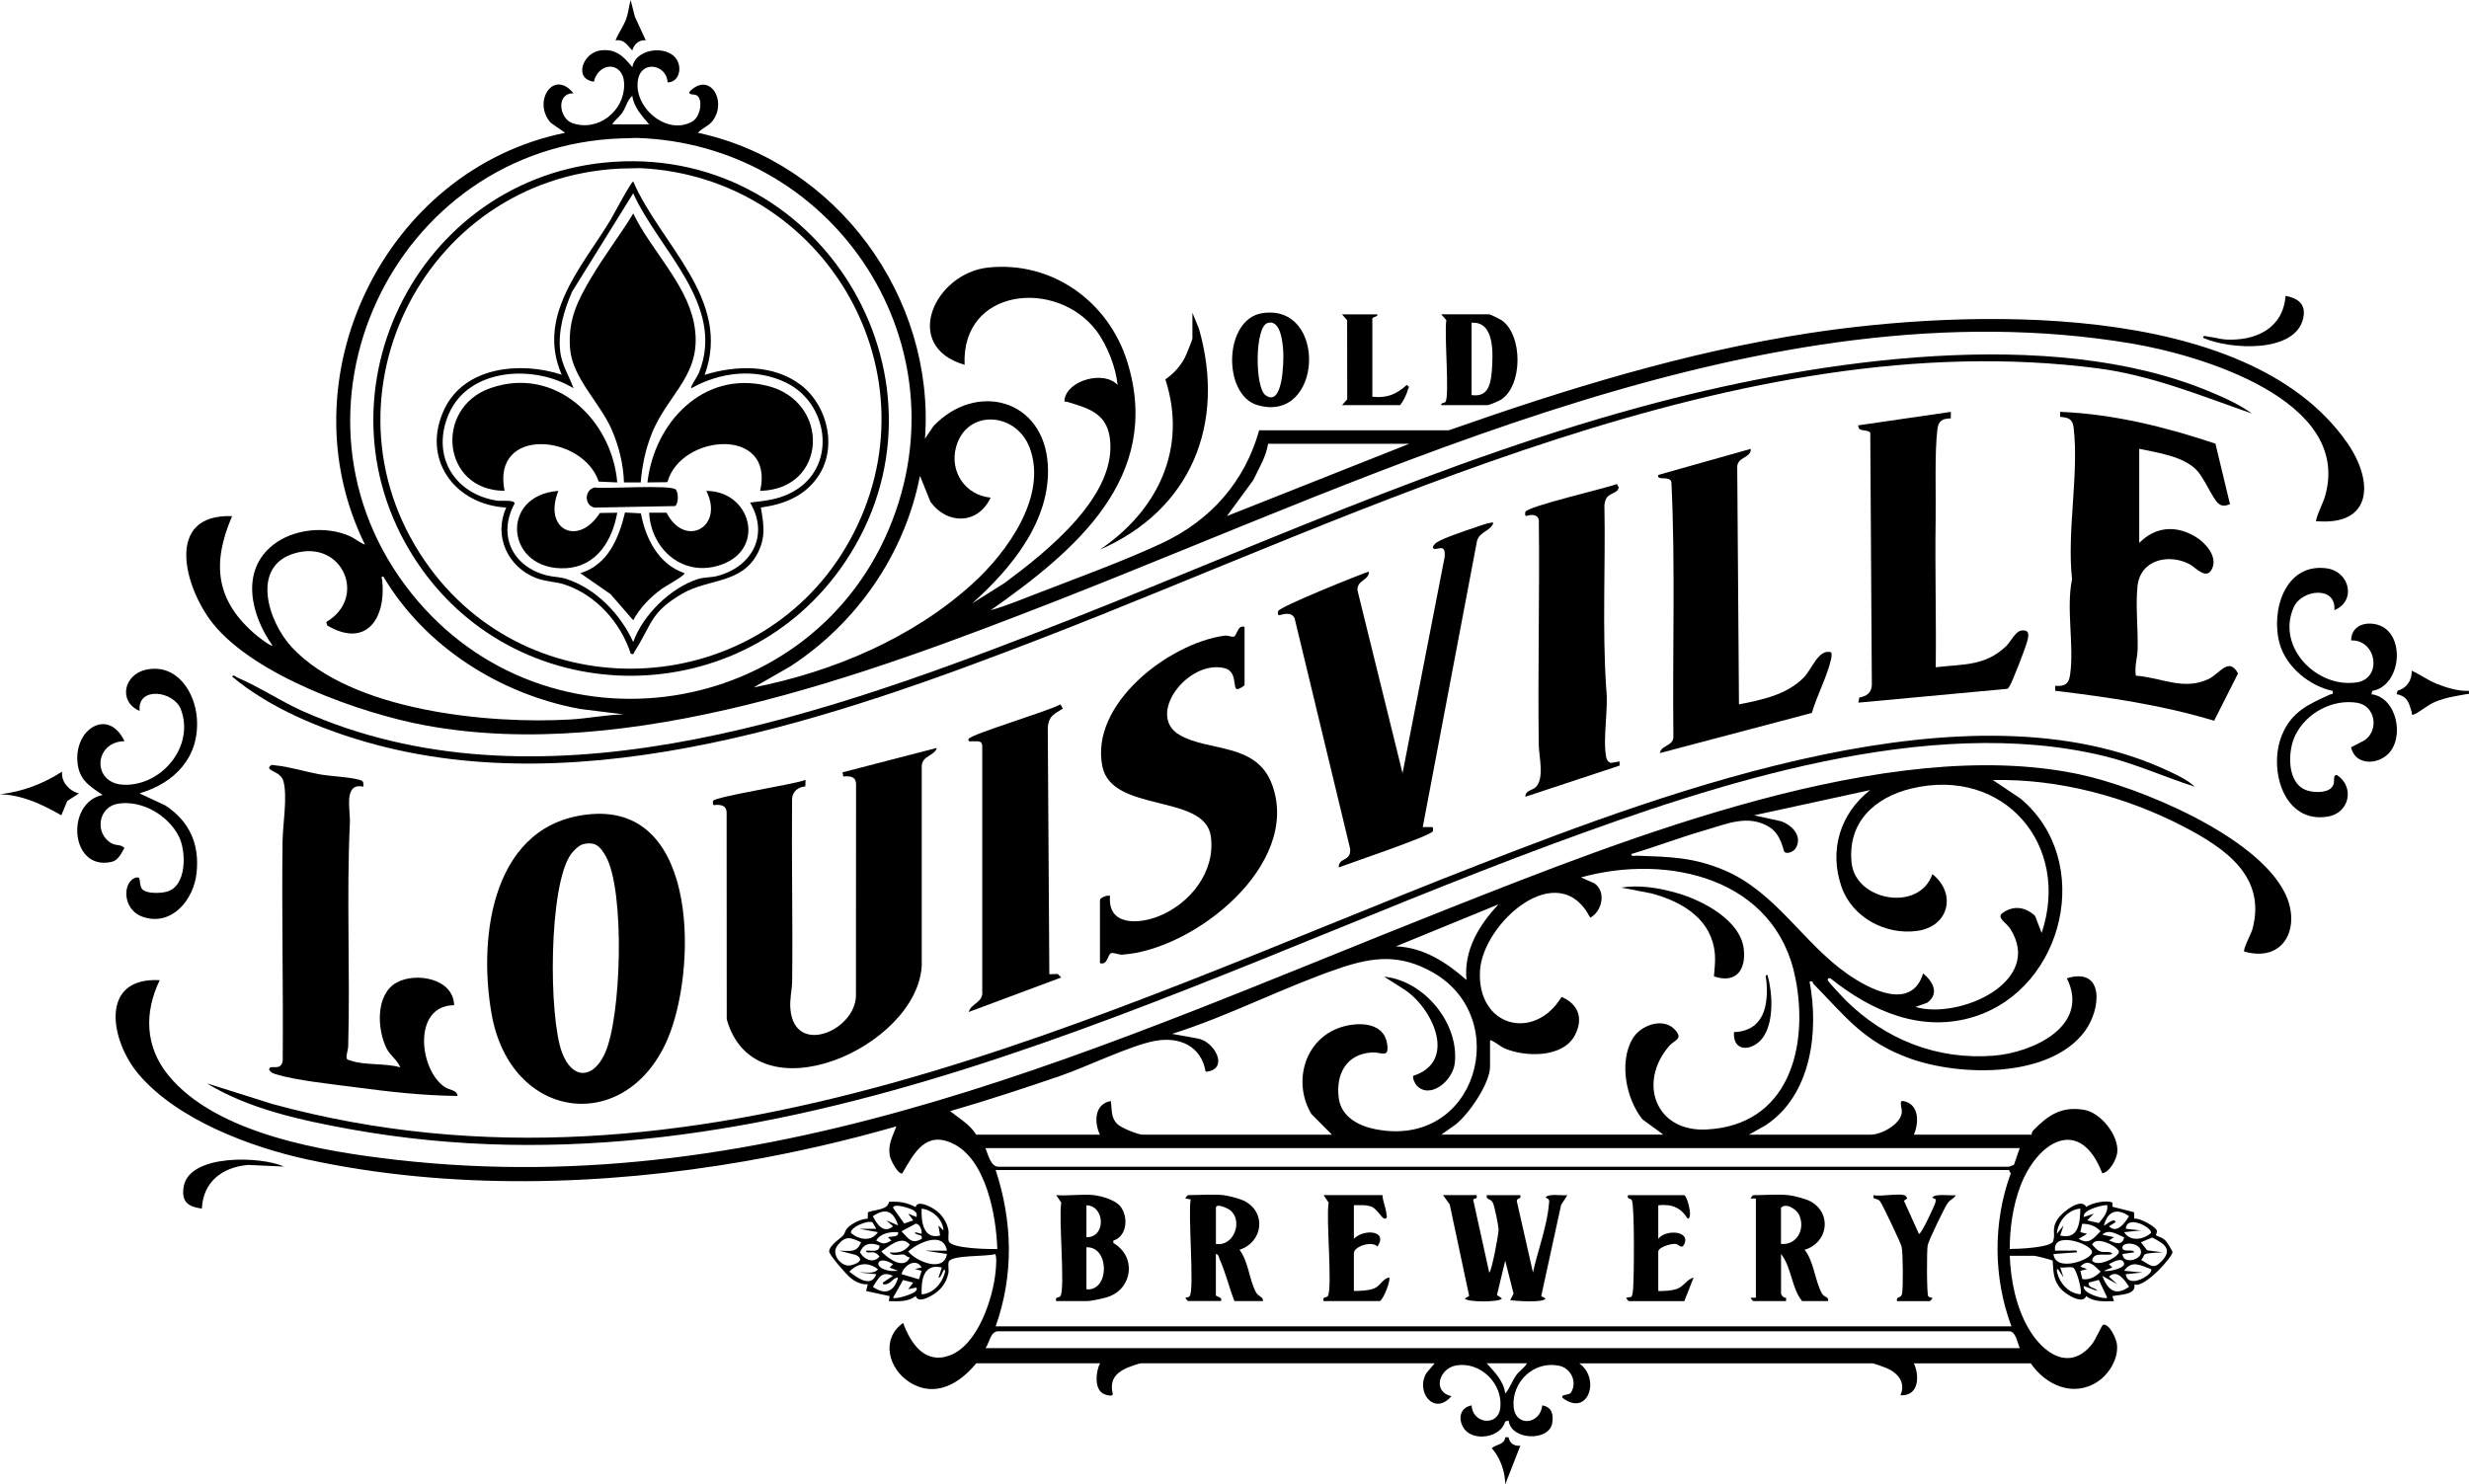 <svg id="Layer_1" xmlns="http://www.w3.org/2000/svg" viewBox="0 0 471.76 283.68"><path d="M186.54,260.55c-3.18,3.87-7.8,6.67-12.66,3.67-4.08-2.52-5.68-8.28-1.32-11.38,1.47,3.95,4.16,7.98,8.93,6.2,5.33-1.99,8.23-10.82,8.74-16,.06-.62.33-3.27-.17-3.36-1.44.53-8.33.11-8.78,1.48-.2.61.07,1.5-.07,2.18-.33,1.61-1.21,2.92-2.56,3.86-.9.63-3.28,1.97-3.67.5-1.51,1.17-3.35,1-5.15.97l.16-.96-4.5-.97.32-1.28c-1.34.07-2.57-.57-3.54-1.44-.66-.59-3.86-4.22-3.84-4.83.04-1.19,1.99-2.35,2.69-3.08.26-.28.34-.92.82-1.43.8-.85,2.67-1.79,3.86-1.76l.04-1.24c1.36-.52,3.83-.43,4.01-1.98,1.89-.14,3.45.12,5.11,1,.27-1.37,2.62-.2,3.49.36,1.43.91,2.43,2.34,2.76,3.99.14.68-.12,1.53.08,2.17.45,1.43,7.76,1.53,9.27,1.5-.2-6.34-2.13-17.19-8.56-20.2-5.23-2.45-7.38,1.96-9.61,5.74-.85.2-2.26-2.65-2.38-3.39-.36-2.25.54-3.63,1.26-5.6-9.47,2.72-19.13,4.95-28.86,6.65-27.23,4.75-56.55,5.56-83.67-.32-10.88-2.36-24.85-7.59-32.24-16.28-5.42-6.37-7.63-18.63,4.02-17.99-3,6.21-2.79,12.71,1.62,18.14,9.19,11.3,29.8,14.62,43.57,16.19,72.42,8.29,135.93-22.29,200.97-47.98,33.96-13.41,84-33.41,120.5-25.72,11.49,2.42,33.88,11.68,39.37,22.64,3.24,6.45,0,13.45-7.73,11.26-.3-.4,1.34-3.46,1.55-4.25,2.75-10.09-5.24-15.51-13.06-19.59-11.02-5.75-24.03-9.22-36.53-8.94l5.29,3.54c14.15,11.85,8.43,36.18-8.76,41.66-10.1,3.22-19.73-1.02-27.55-7.3-.4-.13-.64.08-.47.47.1.23,2.93,3.3,3.36,3.71,7.63,7.53,17.47,11.45,28.3,10.6,7.41-.58,18.51-5.65,13.97-14.79,7.24-2.23,6.54,5.89,3.48,10.06-6.66,9.08-23.86,8.71-33.44,5.27-8.88-3.18-12.3-8-18.47-14.28-.18-.18.02-.64-.73-.41,1.82,9.52.34,21.68-8.38,27.44l-3.19,1.8h23.3c1.97,0,5.53-1.92,5.88-4.1.14-.91-.6-2.47.23-2.33,3.1.51,3.12,4.08,2.09,6.43h22.49s.04-.53.31-.8c2.84-2.91,5.39-4.68,9.74-3.94,3.15.53,6.63,4.85,6.33,8.08-.13,1.35-1.41,3.81-2.87,4.05-4.26-11.11-12.42-6.11-15.67,2.49-1.4,3.71-2.01,8.01-2.01,11.97,1.42.01,7.89-.23,8.3-1.5.51-1.54-.47-2.41,1.02-4.44.88-1.2,4.39-3.96,5.29-2.09.98-.78,4.03-1.39,5.02-.82v.78s4.12,1.04,4.12,1.04l.04,1.24c1.02-.2,4,1.47,4.31,2.26.12.3-.22.8-.13.93.05.07,1.1.38,1.6.83.61.55,1.14,1.58,1.54,2.32.08.9-5.42,7.04-7.32,6.23.48,2.01-2.75,1.93-4.19,2.23l.32.96c-1.85.02-3.75.24-5.31-.96-.66,1.7-3.89-.34-4.78-1.31-1.55-1.7-1.47-3.28-1.62-5.45-.13-.18-3.25-.95-3.55-.95h-4.66c.21,4.77,1.18,9.75,3.6,13.91,2.75,4.73,7.85,8.34,12.14,2.95.6-.75,1.89-3.65,2.1-3.69,1.23-.23,2.54,2.73,2.65,3.79.29,2.7-1.49,5.63-3.67,7.08-4.62,3.08-9.93.71-12.8-3.48h-22.33c1.14,2.5.91,6.3-2.57,6.1,1.07-2.48-.51-4.27-2.67-5.2-.39-.17-2.42-.9-2.63-.9h-56.07c4.13,2.94,1.67,10.37-3.21,6.58-.37-.74,1.24-.4,1.63-1.01,1.23-1.93.06-4.61-2.26-5.11-4.76-1.01-9.03,2.99-8.71,7.74.27,4.07,5.1,3.51,5.48-.17,1.81.31,2.16,1.68,1.91,3.35-.54,3.59-7.91,3.37-8.34-.46l-.66.2c-.85,3.17-6.28,3.92-7.96,1.2-1.09-1.77-.65-3.88,1.56-4.29.12,3.5,5.05,4.14,5.47.49.53-4.64-3.79-8.92-8.45-8.12-3.25.56-4.6,5.07-.88,5.86-3.31,3.9-6.96-.87-4.76-4.44l1.55-1.83h-56.07c-.48,0-2.55.78-3.12,1.06-2.01,1-2.87,2.44-2.33,4.72.18.77-1.53.22-1.91-.03-1.64-1.04-1.3-4.24-.51-5.75h-23.62ZM390.11,178.3c5.6-16.83-7.26-31.83-24.88-27.6-7.08,1.7-12.28,6.49-11.43,14.27.79,7.22,12.93,9.39,15.43,2.09,4.61,3.66,3.24,9.95-2.82,10.84s-12.52-2.54-14.55-8.42c-2.41-6.99-.26-13.98,5.47-18.48l-22.17,4.82,5.13,1.13c2.09.71,4.16,2.82,2.86,5.1-.39.68-1.55,1.23-2.17.8-.23-.16-.6-3.32-2.82-4.73-4.04-2.56-8.16-.67-12.24.51-4.78,1.37-9.45,3.17-14.21,4.59-.08.56.73.3,1.12.32,6.21.23,10.66.27,16.55,2.74,9.86,4.13,15.1,13.89,23.55,19.82,4.23,2.97,12.31,7.21,14.53-.07,1.83,1.53,3.18,3.84.79,5.61l-2.24.81c8.23,2.45,24.66-4.76,18.06-15-.71-1.1-2.65-2.07-1.46-2.94,2.09-1.54,4.4-1.18,6.23.52l1.27,3.29ZM284.71,198.86v4.98c0,3.2-4.04,9.09-6.59,11.08l-2.72,1.93h42.42l-3.99-2.92c-3.14-3.92-4.5-10.9-1.92-15.37,1.48-2.57,5.75-4.2,8.05-1.84,1.82,1.86-.07,2.08-.98,3.13-6.11,7.05-2.63,16.49,7.03,16.02,15.77-.76,19.65-15.69,17.05-28.92-3.76-19.11-24.32-23.88-40.98-19.26l2.56,1.13c2.32,1.6,1.49,5.36-.79,6.57-6.07-11.82-20.52,1.02-21.06,10.11-.63,10.77,10.37,13.62,15.59,5.03,3.26,1.41,4.19,4.14,2.54,7.32-2.28,4.41-9.67,4.22-13.62,2.44-.47-.21-2.35-1.69-2.57-1.44ZM286.32,172.84l-19.6,8.03c5.24.17,9.72,3.08,13.49,6.43-.57-5.65,2.4-10.53,6.11-14.45ZM186.54,216.86h23.62c-1.14-2.43-1.04-5.86,2.08-6.43.27,1.61-.04,3.12,1.24,4.39.72.72,3.93,2.04,4.87,2.04h36.15l-3.92-3.95c-3.5-5.78-1.53-13.79,4.98-16.35,3.23-1.27,8.75-1.55,9.47,2.87.48,2.97-1.01,1.6-2.93,1.72-4.89.29-6.92,4.22-6.29,8.78.49,3.53,3.8,5.26,6.97,5.88,19.41,3.84,26.37-21.25,11-29.96-6.23-3.53-11.32-3.02-17.85-.8-10.7,3.63-21.13,9.13-31.97,12.54l4.76.86c3.34.46,6.32,5.96,1.65,6.39-.84-4.94-5-6.78-9.71-5.9s-13.12,4.99-18.06,6.68c-6.97,2.38-13.98,4.7-21.05,6.74,1.78,1.45,3.72,2.48,4.98,4.49ZM385.93,219.43h-197.63c.46,1.17,1,3.48,2.39,3.55h193.16s.95-.34.95-.34l1.12-3.22ZM384.33,253.48c-3.48-9.23-3.55-19.95-.13-29.21l-.35-.66h-193.61c3.24,9.83,3.5,20.07,0,29.88h194.09ZM175.13,232.6c.1-.69,0-.84-.52-1.24s-3.92-1.51-3.97-.52l2.13,3,1.72-.6-.96-1.28,1.6.64ZM402.64,230.35c-.18-.2-4.82.73-4.49,2.25l1.92-.64-1.28,1.28,2.25.51c.8-.97,1.77-2.04,1.61-3.4ZM180.27,235.17c-.08-2.13-2.14-3.97-4.17-4.17-.1,2.46.29,5.91,3.53,5.14l-.32-1.93.96.96ZM397.5,230.99c-2.37.15-4.34,2.51-4.49,4.82l1.28-1.6-.64,1.92c3.52.86,3.79-2.45,3.85-5.14ZM171.6,234.2c-.86-2.71-2.34-3.44-4.82-1.76.77,1.52,2.06,3.46,3.85,1.92l-1.28-1.12,2.25.96ZM404.25,233.56l-1.28.81c1.55,1.51,3.03-.67,3.84-1.93-2.34-1.65-4.1-.93-4.81,1.77.16.17,1.93-1.68,2.24-.65ZM166.71,233.63c-.9-.54-4.34.99-4.11,2.01,1.55,1.33,3.89,1.73,5.14-.15l-3.53-.64h3.21c-.18-.25-.61-1.16-.71-1.22ZM405.86,235.49c1.17,1.87,3.7,1.46,5.14.15.25-1.04-4.62-3.57-4.82-.8l2.89.32-3.21.33ZM176.1,235.81c.05-.73-.28-1.87-1.13-1.94l-2.72,1.46c1.32,1.32,1.9,2.57,3.85,1.44.33-1.08-1.2-.5-1.28-1.28l1.28.32ZM397.18,236.77c1.97,1.18,2.79-.06,4.17-1.44-.84-.99-2.21-1.49-3.51-1.42l-.34,1.58,1.28.32-1.6.96ZM171.6,235.49c-1.47-.09-3.37.2-4.18,1.6,1.32.7,1.56.75,2.89,0l-.64-.63c.56-.21,2.16.06,1.92-.97ZM405.86,236.46c-1.28-.45-2.85-1.72-4.17-.49l2.25.48-.96.63c1.13.48,2.59,1.11,2.89-.63ZM164.53,237.42c-1.93-.86-2.89-1.38-4.45.53-1.47,1.8.75,4.15,2.27,3.91,1.18-.19,3.09-1.04,1.19-2.01l-3.19-.82c1.93-.01,3.35.52,4.18-1.61ZM409.79,239.75c-.19.11-.35.87-.71,1.04,1.91,1.02,2.34,1.96,4.02.17,2.12-2.27.31-3.35-1.89-4.44l-2.14.9,1.19,1.54,2.99.38c-.76.06-2.91.08-3.46.4ZM180.92,239.02c-.62-3.83-5.53-1.51-7.38.16,1.51,1.93,6.85,4.12,7.39.48l-4.18-.64h4.17ZM392.36,239.67c.39,3.67,7.61.99,7.37-.44-.27-1.61-7.65-4.01-7.05-.21,1.01.03,2.04-.04,3.06,0,.39.02,1.19-.24,1.12.32l-4.5.33ZM169.99,239.35c1.63.18,2.84-.1,3.85-1.45-1.46-1.95-3.96.26-5.45,1.28,1.29,1.35,4.36,3.6,5.46,1.13-.47.04-.78-.46-1.18-.54-.53-.1-2.28.43-2.67-.43ZM399.75,240.94c1.07,1.4,5.27-.82,5.12-1.72-.16-.96-4.42-3.2-5.11-1.33.45.45.96,1.11,1.58,1.3.74.24,1.97-.15,2.27.46-1.24.49-3.62-.56-3.85,1.28ZM168.06,238.06c-1.59-.63-3.09-.47-3.73,1.3.76,1.39,2.59,2.18,3.72.79-.34-.41-.58-.67-1.13-.8-.46-.11-1.47.29-1.44-.33.95-.06,2.59.42,2.57-.96ZM405.54,239.67c.15,2.09,3.72,1.1,3.55-.47-.21-1.89-3.8-1.9-3.55-.66.18.88,2.11.08,2.25.8l-2.25.33ZM170.63,241.6c-3.07-1.96-4.19.8-.49,1.29.47.06.98-.03,1.45,0l-1.6-.64.64-.64ZM402,242.88c.7.24,4.1-.44,3.85-1.44-.32-1.33-2.22-.17-2.89.16l.64.64-1.6.64ZM176.1,242.23c-1.13-1.94-3.44-.34-3.85,1.28l3.34.99.51-1.63-1.28-.32,1.28-.33ZM397.86,244.45c1.33.25,2.62-.45,3.5-1.41-1.15-1.15-2.42-2.59-3.85-.96l1.28.48-1.28.32.36,1.57ZM167.74,242.56c-1.88-1.42-3.81-1.21-5.45.48,1.53,1.21,4.2,3.14,5.14.48l-3.21-.32c1.03-.12,2.87.4,3.53-.64ZM411,242.56c-1.94-.69-3.65-1.83-5.14.31l3.53.33-3.21.32c.37,3.05,5.5-.07,4.82-.96ZM179.95,242.24c-3.51-.82-3.95,2.39-3.85,5.14,2.28-.14,4.01-2.24,4.48-4.36-.16-1.39-.69,1.4-1.26,1.15l.64-1.92ZM396.15,242.3c-.51-.29-1.84.05-2.5-.07l.64,1.92-.96-1.44c-.46-.51-.31.31-.25.56.53,2.06,2.21,3.92,4.43,4.09.45-.48-.74-4.72-1.35-5.07ZM170.63,243.85c-2.32-1.04-2.7.47-3.85,2.09,2.36,1.66,4.1.91,4.81-1.77-.82,0-1.15.81-1.91,1.14-.27.12-1.07.4-.98-.18l1.92-1.29ZM401.68,243.84c1.03,2.61,2.44,3.99,5.13,2.09-.81-1.26-2.29-3.44-3.84-1.93l1.6,1.44-2.89-1.6ZM174.49,245.13l-1.94-.49-1.91,3.38c.42.38,3.84-.68,4.34-1.28.19-.22.33-.57-.01-.65l-1.44.32.96-1.28ZM402.64,248.02l-1.61-3.4-1.93.51c-.2,1.14,1.37.86,1.6,1.6l-2.57-.96c-.27,1.53,4.11,2.62,4.49,2.25ZM385.93,257.66c-.47-1.05-.76-3.27-2.07-3.23h-193.16c-1.48.05-1.63,2.19-2.39,3.23h197.63ZM291.78,260.55h-7.71c1.51,1.69,3.24,3.36,3.54,5.78.92-1.03,1.25-2.33,2.11-3.51.61-.82,1.55-1.38,2.06-2.28Z"></path><path d="M120.82,12.85c.7-3.97,7.77-4.41,8.85-.65.47,1.64-.29,3.51-2.1,3.55-.18-3.37-4.88-4.31-5.64-.66-1.09,5.26,5.43,10.97,10.37,8.12,1.52-.88,2.04-4.07.93-4.92-.52-.4-1.76-.04-1.48-.77,3.8-3.91,7.21,1.64,4.5,5.46-.8,1.14-2.05,1.43-2.89,2.4,26.54,5.68,45.34,31.41,43.38,58.47l1.61-2.4c8.13-8.57,21.1-5.26,21.86,7.37.64,10.67-7.03,19.87-14.47,26.51l6.21-3.91c7.9-5.86,21.85-16.81,20.07-27.97-.74-4.65-4.43-5.52-8.13-6.66-.34-.1-.59.21-.48-.49.61-3.62,7.49-5.57,10.13-2.73-.32-3.33-1.98-7.63-4.07-10.38-7.58-9.98-25.82-8.21-25.16,6.53-12.14-3.51-5.79-17.51,4.53-18.59,12.22-1.28,22.99,6.52,26.56,18.03,6.84,22.1-10.04,36.17-26.11,47.47,3.09-.88,6.09-2.13,9.08-3.29,7.62-2.95,16.26-6.08,23.59-9.5,9.27-4.32,15.86-11.69,18.63-21.6h36.23c22.42-7.88,45.27-14.95,68.85-18.57,29.36-4.5,83.72-6.68,102.88,21.05,5,7.24,4.87,15.84-6.04,14.88.37-1.8,1.34-3.24,1.83-5.07,4.88-18.16-23.94-26.68-37.12-28.89-69.59-11.65-142.6,24.67-205.65,49.3-35.92,14.03-81.34,30.88-120.27,23.7-12.35-2.28-32.63-9.49-40.62-19.47-5.39-6.74-9.4-20.99,3.67-20.53-3.98,9.21-3.08,16.3,4.67,22.8.37.31,2.78,2.19,3.04,1.93-4.09-5.75-6.22-14.29.17-19.27,3.89-3.03,10.02-3.63,14.51-1.67,1.13.49,1.91,1.25,3,1.66-15.66-31.67,3.71-71.71,38.24-78.71l-2.74-1.91c-3.57-3.94.48-10.41,4.35-5.63-3.39-.09-2.78,4.81-.23,5.69,4.89,1.7,9.9-2.25,9.9-7.3,0-4.53-4.81-4.56-5.8-.62-3.91-.54-2.09-5.45,1.13-5.95,3.01-.46,4.52,1.07,6.24,3.19ZM124.04,23.77c-1.35-1.6-2.94-3.26-3.22-5.46-.98.81-1.16,2.15-1.98,3.32-.56.79-1.38,1.32-1.87,2.14h7.07ZM118.83,26.44c-43.77,1.44-67.67,52.55-40.23,86.94,25.79,32.32,77.22,24.49,91.95-14.02,13.39-35-11.94-71.89-48.93-73l-2.8.09ZM143.97,131.39c15.14-2.99,30.47-9.44,41.94-19.91,6.52-5.94,14.33-16.68,10.82-25.93-2.61-6.87-12.06-7.43-14.05-.11-1.28,4.68,1.77,9.22,6.6,9.66-2.36,5.15-8.33,5.26-11.52.75l-1.98-4.92c-2.9,14.96-12.07,28.16-24.77,36.43l-7.04,4.04ZM269.29,84.81h-26.99c-.4,2.51-1.77,4.72-2.84,6.96l-5.03,6.86,34.86-13.82ZM62.35,118.87c7.85-4.59,3.18-15.72-5.93-13.16-8.65,2.43-5.18,13.11-.67,17.98,11.34,12.21,37.69,14.75,53.34,13.81,3.37-.2,6.74-.91,10.12-.96l-8.42-1.05c-15.26-2.83-29.56-11.87-37.53-25.28-.56-.09-.26.38-.23.71.77,7.26-3.05,13.02-10.49,8.63l-.2-.66Z"></path><path d="M178.99,142.96c-.4,1.49-2.78,1.47-2.87,3.39v38.22c-.86,15.59-31.87,29.42-37.26,10.23l-.02-39.5c-.03-1.45-1.2-1.56-2.42-1.43-.28,0-.22-.68-.17-.8.37-.83,15.64-3.17,17.67-4.02l-.04,1.25c-1.41.12-2.46.96-2.54,2.44-.1,11.57.15,23.15.02,34.72-.02,1.76-.51,3.46-.33,5.44.82,8.98,12.35,4.12,12.52-2.57l.02-40.49c-.03-1.45-1.2-1.56-2.42-1.43l-.17-.8,17.99-4.66Z"></path><path d="M113.05,155.59c20.72-1.62,20.03,30.21,14.48,43.07-7.92,18.36-29.97,15.69-33.6-4.87-2.67-15.11.25-36.73,19.12-38.2ZM111.42,161.34c-.77.18-1.83,1.23-2.3,1.88-4.32,5.95-4.32,31.13-1.72,37.98,1.94,5.1,5.84,5.1,8.13.24,3.23-6.85,3.92-31.32.21-37.81-1.07-1.86-1.94-2.84-4.32-2.29Z"></path><path d="M69.41,150.35c-3.83-.83-2.44,4.39-2.56,6.92-.66,14.22.08,28.49-.32,42.73-.02.76-.38,1.43-.31,2.19.12.45.48.39.8.51,2.54.94,6.77.46,9.46,1.3-.55-1.45-1.89-2.17-2.62-3.64-1.83-3.66-2.14-10.38,1.97-12.6,3.7-2,10.81-.74,10.94,4.35-8.05.1-6.69,12.46-1.72,15.69.82.53,2.36.55,2.36,1.66-6.48-.07-12.98-.79-19.39-1.65-4.24-.57-11.61-1.31-15.45-2.55-.52-.17-.83-.31-1.14-.79,0-.97,1.34-.15,2.12-.77.35-.28.46-.71.47-1.14.12-13.93-.21-27.87-.03-41.8.04-3.18.96-8.39.18-11.4-.49-1.89-2.91-1.93-2.74-2.72.45-.68.71-.4,1.29-.35,2.38.21,5.77,1.23,8.29,1.69,2.28.41,5.9.5,7.87,1.12.65.2.58.67.54,1.22Z"></path><path d="M408.75,103.77c3.06-3.12,6.96-3.44,10.7-1.22,1.88,1.12,4.26,3.69,3.27,6.03-1.06,2.5-3.24-.18-4.36-.76-3.97-2.06-9.37-.86-9.93,4.14-.42,3.69.13,8.37.01,12.22-.05,1.56-.63,3.29-.33,4.96,4.87.33,9.12,2.93,13.94.61,2.04-.98,3.84-4.31,5.58-1.04l-4.57,9.04c-9.88-3-20.13-4.49-30.36-5.73l-.02-.94c1.81.11,2.6-.29,2.86-2.12.81-5.62-.79-12.55.37-18.27-1-9.16,1.34-20.03.31-28.93-.2-1.71-.98-1.95-2.58-2.09v-.96c10.11.4,20.12,2.88,29.67,6.08l2.78,11.57c-.83.31-1.49.49-2.23-.15-1.15-1.01-2.67-4.86-4.19-6.41-2.59-2.63-7.44-3.28-10.92-4.02v17.99Z"></path><path d="M285.35,99.92c-.57,1.64-2.58,1.62-3.13,3.45l-10.37,54.7h1.77c.28,0,.21.68.16.8-.4.88-15.88,6.12-17.99,6.91-.02-2.02,2.42-1.01,2.18-3.6l-10.61-44.04c-.62-1.22-1.93-.81-2.98-.55-.28,0-.22-.65-.16-.8.36-.87,15.26-6.86,17.34-7.56.06,1.74-2.32,1.59-2.18,3.61l8.61,34.94,8.04-41.29c.03-.49.11-1.31-.3-1.62-.55-.41-1.86.52-1.94-.29-.02-.2.45-.74.72-.91,1.31-.84,5.47-2.24,7.14-2.79.62-.21,3.33-1.24,3.7-.95Z"></path><path d="M237.8,119.83v11.08c0,.17-1.13.86-1.44.8-.85-.16.12-3.42-2.41-4.02-7-1.65-15.03,8.97-8.59,12.76,5.61,3.3,14.77,1.38,17.73,9.58,5.54,15.33-15.01,31.54-28.64,32.42-.75.05-1.64-.45-2.15-.28-.67.22-.63,2.36-2.13,1.91v-12.05c0-.44,1.41-1.03,1.93-.8-.52,5.67,5.32,5.45,9.22,3.91,6.06-2.38,10.96-8.53,10.04-15.29-1.13-8.23-18.88-4.42-20.72-13.34-2.46-11.96,12.69-23.52,23.25-25.01.76-.11,1.5.27,1.8.2.72-.16.71-2.36,2.12-1.88Z"></path><path d="M334.52,85.78c.13,1.82-2.75,1.48-2.58,3.69l.33,45.15c4.39-.86,9.12-1.83,12.38-5.13,1.58-1.6,2.83-5.6,5.26-4.81.11.45.05.9-.05,1.34-.7,3.16-2.74,7.03-3.66,10.23l-29.04,7.68c.25-1.64,2.73-1.24,2.58-3.36-.19-16.15.4-32.34-.38-48.47-.44-1.3-2.79-.09-2.52-1.33l17.67-4.98Z"></path><path d="M372.76,78.71l-.02,1.26c-1.6,0-2.37.47-2.56,2.1-.55,4.73-.25,12.29-.33,17.34-.14,9.37.13,18.76.02,28.12,5.21-.64,9.41-.16,13.46-4.05.8-.77,1.78-2.8,2.84-2.96,1.72-.26,1.48.91,1.15,2.14s-2.75,7.56-3.37,8.52c-.13.21-.21.42-.49.48l-28.38,2.63.19-.99c1.37-.2,2.33-.92,2.39-2.37l-.3-48.23c-.63-.77-2.37-.03-2.28-1.41l17.67-2.57Z"></path><path d="M309.05,93.73c-1.03.92-2.23.56-2.49,2.8.23,11.66-.43,23.41.34,35.01.48,3.86-.7,9.55,0,13.18.1.53.35.9.87,1.09l1.69-.28v.79s-17.99,5.95-17.99,5.95c-.09-1.16,1.34-1.25,1.91-1.78,1.79-1.65.67-5.92.64-8.01-.2-14.35.18-28.71.01-43.06-.23-1.2-1.45-1.11-2.41-.8-.29,0-.22-.65-.16-.8.42-1.05,15.43-4.52,17.5-5.31l.34.65c-.09.17-.12.43-.25.55Z"></path><path d="M185.1,193.4c.43-1.64,2.88-1.83,2.58-4v-46.92c-.11-1.07-1.02-.73-1.78-.81-.26-.03-1.12.2-.8-.47.42-.88,15.54-5.39,17.51-6.58l.48.79c-1.67,1.1-2.64,1.32-2.89,3.54l.3,47.25,1.61-.06.66.68-17.67,6.59Z"></path><path d="M430.28,79.03c-9.69-3.37-19.17-7.3-29.44-8.63-68.27-8.86-139.93,27.67-201.84,51.6-38.99,15.07-87.12,31.85-128.94,19.84-8.97-2.58-18.52-6.52-25.71-12.53.25-.48.77.09,1.07.22,4.03,1.69,8.2,4.49,12.31,6.33,44.47,19.89,97.28,1.66,139.98-14.81,39.45-15.22,77.99-33.41,119.07-44.16,31.01-8.11,74.86-14.69,105.14-2.17,2.81,1.16,5.95,2.54,8.37,4.32Z"></path><path d="M419.35,150.35c-5.84-1.87-11.43-4.44-17.41-5.88-33.39-8.05-73.86,5.22-105.19,16.8-73.21,27.06-148.87,69.25-229.97,54.52-9.13-1.66-19.33-3.85-27.25-8.74l12.46,3.93c80.85,22.1,157.52-17.31,230.71-45.77,36.61-14.24,93.95-35.66,131.73-17.81,1.67.79,3.58,1.67,4.92,2.95Z"></path><path d="M446.03,116.62c.44-4.67-6.22-4.05-7.77-.54-3.35,7.59,4.42,15.52,12.09,14.33,4.89-.76,3.77-8.18-1.11-8.01.02-2.79,2.67-3.7,5.09-2.99,5.41,1.59,4.56,11.64-1.02,12.63l-.21.64c4.96.61,6.46,8.5,3.05,11.57-2.24,2.01-6.2,1.89-6.92-1.43l2.56-1.32c2.82-1.93,2.12-6.63-1.44-7.19-4.72-.73-9.68,1.96-11.77,6.19-1.52,3.07-1.7,9.43,2.36,10.61,1.37.39,3.96.51,4.79-.89.53-.88-.12-2.09.78-2.11,3.5,2.31,2.38,7.26-1.68,7.95-8.53,1.46-11.46-9.13-8.82-15.56,1.85-4.51,5.17-5.95,9.25-7.78.38-.17.58.15.45-.67-4.42-.94-8.87-4.57-10.12-9-1.77-6.28,1.01-15.51,8.97-14.43,4.41.6,5.74,6.24,1.48,8Z"></path><path d="M26.68,151.64l4.92,2.3c4.62,3.06,6.55,7.38,5.96,12.91-.53,5.07-4.71,10.25-10.24,8.39-4.16-1.39-3.93-7.12-1.13-7.55.83-.13.29,1.44.98,2.24.79.93,3.53.8,4.66.5,3.93-1.02,3.8-7.79,2.3-10.67-2.05-3.93-6.91-6.83-11.44-6.18-4.1.59-4.63,5.92-1.27,7.64.84.43,1.73.15,2.36.84-.6,1.02-1.16,2.37-2.47,2.66-7.92,1.8-8.87-11.31-1.7-12.79-2.54-1.72-4.5-2.87-4.81-6.26-.59-6.38,5.91-10.47,8.99-4.02-5.89.1-6.31,8.11-.13,8.33,7.24.25,13.59-7.38,10.89-14.43-1.35-3.52-8.34-4.45-7.87.32-4.16-1.79-3.03-6.99,1.27-7.89,5.77-1.2,9.31,4.18,9.67,9.32.52,7.38-4.19,12.32-10.93,14.31Z"></path><path d="M227.83,59.75l1.26,3.08c5.19,18.19-1.52,34.64-18.93,42.22,11.02-7.46,16.81-19.29,12.51-32.55,1.51-1.02,2.85-2.48,3.7-4.1.24-.46,1.47-3.45,1.47-3.67v-4.98Z"></path><path d="M275.39,77.42c-.1-.51.59-.31.81-.63.8-1.2-.29-13.22.16-15.6l-.97-1.12h9.16c.21,0,2.06.92,2.39,1.15,4.06,2.82,4.05,12.57-.19,15.19-.41.25-2.19,1.02-2.52,1.02h-8.84ZM281.18,75.5c3.15.5,3.68-2.11,3.87-4.64.23-3.08.6-9.52-3.87-9.17v13.81Z"></path><path d="M241.25,59.84c12.5-1.83,11.49,21.28-1.03,17.57-6.64-1.97-6.46-16.47,1.03-17.57ZM242.2,61.73c-2.47.75-2.44,12.3-.41,13.79,3.38,2.47,3.5-6.58,3.41-8.23s-.46-6.33-3-5.56Z"></path><path d="M263.18,60.08c.19.44-.96.5-.96.8v14.94c2.79.31,4.57-.45,6.58-2.25.69.49.31.46.22.85-.21.92-.88,2.25-1.5,3.01h-11.09l.99-1.11-.02-15.12-.97-1.12h6.75Z"></path><path d="M420.96,64.57c-.07-.6.67-.26,1.03-.22,1.05.1,2.3.49,3.31.54,5.71.3,10.94-2.12,11.41-8.35,2.37.45,3.93,1.58,3.39,4.19-1.42,6.9-14.19,6.08-19.14,3.83Z"></path><path d="M54.31,222.96l-6.9-.32c-4.93.43-8.61,3.22-8.84,8.35-2.69-.37-3.98-1.36-3.46-4.26,1.13-6.23,14.75-5.78,19.2-3.76Z"></path><path d="M15.1,151.64l-2.25,1.44-1.13,2.74c-3.65-2.08-7.43-3.89-11.73-4.02,4.31-.49,8.27-2,11.89-4.34-.29,1.94,1.41,3.75,3.21,4.18Z"></path><path d="M471.73,132.04c.07.84.05.53-.48.63-2.17.4-3.83.6-5.94,1.46-1.44.59-3.06,2.02-4.03,2.4-.6.24-.41-.22-.48-.47-.52-1.75-.8-2.98-2.88-3.39l.2-.66c1.73-.48,2.79-2.03,2.69-3.83,1.64.74,3.04,1.81,4.73,2.49,1.9.76,4.14,1.45,6.19,1.36Z"></path><path d="M123.4,7.71c-1.25-.18-2.28.75-2.58,1.93-1.02-.99-1.47-2.15-3.21-1.93.58-1.48,1.53-2.65,2.07-4.19.4-1.14.49-2.36.82-3.52l.81,3.2,2.08,4.51Z"></path><path d="M288.24,274.69c.21,1.14,1.09,1.75,2.26,1.61l-2.89,7.39c-.01-2.41-.95-5.09-2.57-6.91.88-.81,2.41-.6,2.57-2.09h.63Z"></path><path d="M282.14,228.42c.18.84-.24.47-.66.85l3.07,13.93c.42.01,1.82-7.35,1.79-8.2s-.76-4.37-1.06-5.06c-.43-.96-1.34-.53-1.21-1.52h6.43c.25.99-.96.34-.62,1.39l3.03,13.39c.84-3.9,2.67-8.84,3.01-12.74.08-.87.33-1.28-.6-1.56.35-.87,3.28-.35,4.17-.48l-1.2,1.85-3.8,17.43.82.47c-.32.86-5.67.47-6.75.33l.64-1.26-1.59-6.3-1.58,6.56.94.66c-.28.75-6.79.75-7.07,0l.82-.47-3.72-17.51-1.28-1.77h6.43Z"></path><path d="M209.04,228.42c1.47.16,4,.92,4.98,2.08,1.62,1.92,1.4,5.78-1.29,6.6v.47c4.39,2.49,3.78,8.61-.97,10.28-.76.27-3.32.81-4.01.81h-5.94c-.29-.88.58-.59.81-.95.94-1.52-.39-15.05.16-17.86l-.97-1.44c2.32.18,4.95-.24,7.23,0ZM207.59,230.35v6.1c3.75.13,3.59-6,0-6.1ZM207.59,246.41c4.41.44,4.49-8.2,0-8.03v8.03Z"></path><path d="M341.75,228.42c1.01.1,3.35.71,4.25,1.22,4.13,2.33,3.24,7.92-1.19,9.22,1.78,2.21,1.96,5.85,3.28,8.29.49.9,1.33.57,1.22,1.51h-4.98c-2.04-2.51-1.99-6.44-4.02-9v7.55c0,.32.55.92.96.81v.64s-6.26,0-6.26,0c-.07,0-.59-.55-.48-.64h.97v-18.96h-.97c-.1-.1.42-.64.48-.64,2.11,0,4.72-.21,6.75,0ZM340.3,237.74c3.06.29,4.71-2.89,3.46-5.55-.51-1.09-2.49-2.39-3.46-1.36v6.91Z"></path><path d="M233.78,228.42c.88.09,2.98.63,3.8,1.02,4.51,2.14,3.79,7.95-.75,9.42,1.69,2.15,1.9,5.84,3.14,8.1.54.97,1.38.76,1.35,1.7h-5.46c-1-2.6-1.67-5.41-2.81-7.96-.17-.39-.16-.95-.73-1.04v7.87c0,.33,1.38.34.96,1.12h-6.27c-.06,0-.57-.52-.48-.64.26-.02.67-.1.8-.31.91-1.38-.37-15.7.18-18.47l-.99-.18c-.1-.08.41-.64.48-.64,2.11,0,4.71-.2,6.75,0ZM232.33,237.74c3.39.57,5.26-4.38,2.74-6.43-.48-.39-2.74-1.44-2.74-.47v6.91Z"></path><path d="M264.15,228.42c.07,1.22.65,2.39.76,3.6.02.28.3.78-.28.89-.54.11-1.45-1.84-2.54-2.27s-2.25-.29-3.4-.3v6.43c1.78-1.91,6.63-1.69,4.5,1.47-1.06-1.16-4.5-.02-4.5,1.26v7.23c1.16,0,2.79-.06,3.86-.48,1.22-.47,1.61-1.88,2.88-2.09.36.41-1.04,4.12-1.77,4.5h-10.76c-.29-.88.58-.59.81-.95.94-1.52-.39-15.05.16-17.86l-.97-1.44h11.25Z"></path><path d="M316.85,230.35v6.43c1.28-1.83,6.16-1.63,4.98.96-.51,1.12-1.01.1-1.63,0-.85-.13-3.35.65-3.35,1.45v7.55c1.12.01,2.55-.04,3.6-.42,1.32-.48,1.86-1.83,3.15-2.15l-1.77,4.5h-10.6c-.07,0-.59-.55-.48-.64l1-.19c.21-.5.26-1.03.3-1.57.17-2.26.29-15.48-.23-16.82-.21-.54-1.02-.15-.75-1.03h10.76c.65.38,1.68,4.52.64,4.49-1.35-2.17-3.09-2.82-5.62-2.56Z"></path><path d="M363.92,228.42c.12.03.57.53.48.64l-.61.42,2.86,6.33c.39.29,3.03-5.48,3.16-6.01.19-.82-.03-.56-.59-.89.34-.88,3.58-.34,4.5-.48-.4.67-1.05.8-1.56,1.49-.6.81-3.65,7.17-3.83,8.06-.2.97-.18,9.33.09,9.74.14.21.54.29.8.31.09.12-.42.64-.48.64h-6.27c-.21-1.01.8-.44.97-1.44.22-1.26.17-7.69-.08-8.93-.13-.65-3.71-8.2-4.14-8.72-.59-.72-1.43-.16-1.25-1.15,1.63.28,4.51-.38,5.94,0Z"></path><path d="M327.49,186.61c.2-2.45.46-4.22-.27-6.64-1.58-5.22-6.73-7.9-11.66-9.22l-5.79-1.12c3.54-.56,7.23.07,10.67,1.05,4.81,1.37,12.13,5.16,12.75,10.71.45,4.02-1.5,6.64-5.7,5.22Z"></path><path d="M331.3,197.26c5.72-.22,6.66-5.08,6.2-9.89-.03-.35-.38-1.09.23-1.03.93,3.34,1.24,8.62-.69,11.67-1.79,2.83-5.97,3.42-5.73-.75Z"></path><path d="M270.67,207.44c-.25-.27-.89-1.5-.61-1.84,8.63-2.8,3.5-13.28-1.96-16.63l-3.63-2.31c7.63.76,14.37,8.9,13.5,16.54-.39,3.42-4.78,6.98-7.29,4.24Z"></path><path d="M117.23,30.93c40.58-2.73,67.01,42.75,44.16,76.6-19.28,28.57-61.75,28.92-81.31.51-21.65-31.45-.78-74.56,37.15-77.11ZM118.51,32.22c-38.2,1.81-59.2,45.34-36.37,76.33,20.49,27.82,63.5,24.96,80.19-5.21,17.47-31.57-4.61-69.57-40.07-71.21l-3.76.09Z"></path><path d="M134.65,71.64c5.99-1.87,13.23-2.04,18.42,1.98s7.03,12.23,3.05,17.72c-2.61,3.61-6.44,5.06-10.74,5.66.55,3.29.97,5.59-.6,8.7-3.01,5.92-9.38,4.83-14.41,7.76-6.23,3.63-5.73,5.82-9.14,11.09-.2.31.03.58-.71.41-1.88-5.92-6.65-11.28-12.63-13.24-1.75-.58-3.63-.53-5.49-1.26-5.4-2.11-8.14-8.04-5.67-13.45-9.89-.57-16.29-9.32-11.85-18.76,3.87-8.24,14.69-9.2,22.45-6.63-4.87-11.12,3.73-20.46,9.13-29.26.71-1.15,4-7.44,4.53-7.68,5.16,11.98,18.92,22.62,13.66,36.94ZM132.08,74.21c-.24-.28,1.21-2.32,1.44-2.9,5.29-12.97-7.73-23.62-12.53-34.37l-11.69,18.83c-1.56,3.6-2.72,7.51-2.25,11.49.29,2.49,1.72,4.63,2.53,6.94-7.41-4.55-19.98-3.98-23.83,4.92-3.4,7.85.91,15.27,9.25,16.57.75.12,3.19-.25,3.34.52-3.32,6.07-.43,12.09,6.15,13.76,1.26.32,2.47.26,3.8.7,5.6,1.84,10.33,6.77,12.7,12.04,1.8-5.13,7.16-10.4,12.37-12.04,1.21-.38,2.52-.29,3.61-.57,6.7-1.7,10.05-7.83,6.35-14.05,3.34-.39,6-.63,8.91-2.5,7.74-5,5.89-16.51-1.94-20.37-5.85-2.89-12.65-2.11-18.21,1.03Z"></path><path d="M122.43,92.2h-3.21c-.09-3.46-1.01-7.11-2.42-10.27-2.23-5-7.41-9.72-7.87-15.26s1.47-9.28,4.06-13.64,5.49-8.09,8.01-12.23c3.26,6.8,10.08,13.34,11.58,20.86,1.96,9.81-4.87,13.3-8.05,21.23-1.18,2.94-1.86,6.15-2.1,9.31Z"></path><path d="M117.94,92.2l-3.54-.16c-3.05-9.05-20.51-10.62-17.99,1.76-11.96-.02-13.52-15.83-2.74-19.61,12.47-4.38,23.26,6.07,24.27,18Z"></path><path d="M145.25,93.81c2.81-12.36-15.18-10.91-17.73-1.66l-3.81.05c1.3-11.38,10.63-21.43,22.83-18.48s11.63,19.81-1.29,20.09Z"></path><path d="M130.79,109.55c.25.34-3.82,2.61-4.28,2.94-2.24,1.64-4.18,3.59-5.52,6.05l-4.33-4.99-5.79-4.01c5.26-1.55,7.39-6.68,8.55-11.59l3.04.16c.89,4.83,3.39,9.77,8.33,11.43Z"></path><path d="M106.69,93.81c-2.99,7.44,3.8,10.74,7.93,4.23l3.32-.05c-.94,5.27-3.9,10.27-9.81,10.6-11.44.63-12.89-13.93-1.44-14.77Z"></path><path d="M124.04,97.99h3.32c3.54,6.88,11.07,2.72,7.6-4.17,8.48.01,11.45,10.96,2.98,14.06-7.18,2.62-13.5-2.67-13.91-9.89Z"></path><path d="M129.11,93.56c.56.57.57,2.72-.14,3.16l-15.36.29c-1.97-.36-2.01-3.38,0-3.84,2.25.3,14.52-.59,15.5.39Z"></path></svg>